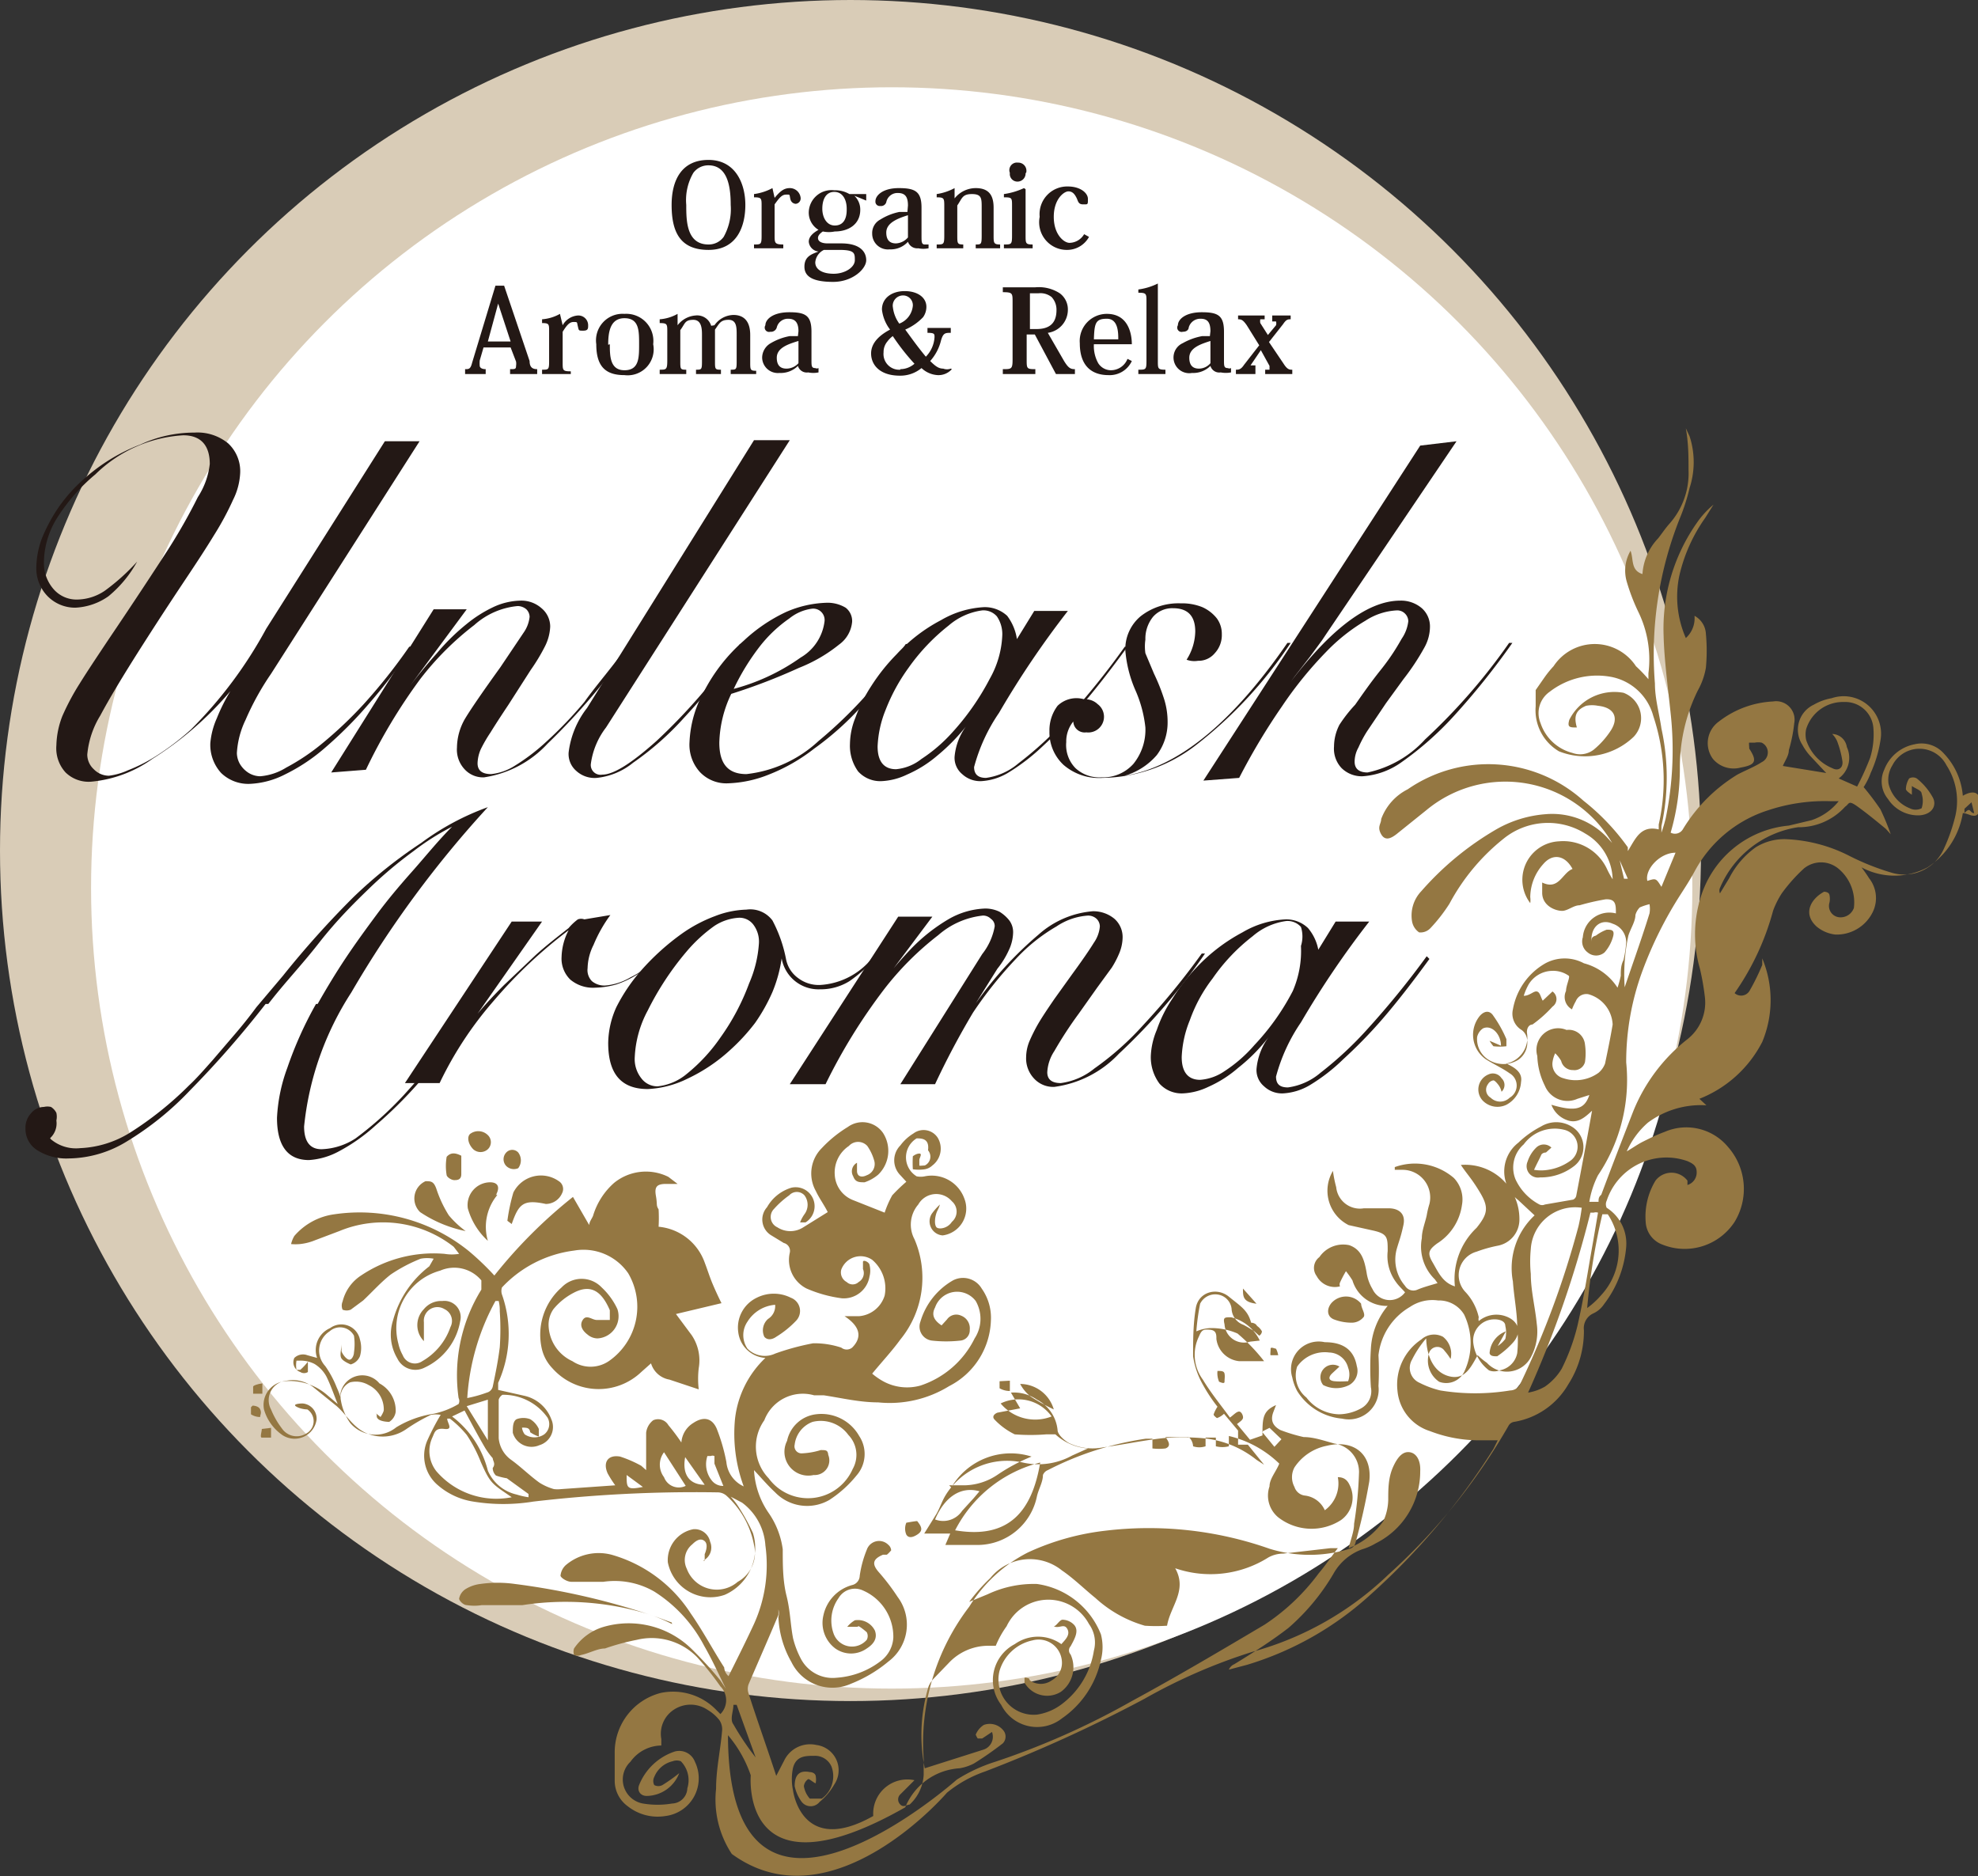 <svg xmlns="http://www.w3.org/2000/svg" viewBox="0 0 36.49 34.61"><rect x="0" y="0" width="36.49" height="34.61" fill="#333333" stroke="none"/><defs><style>.cls-1{fill:#d9ccb7;}.cls-2{fill:#fff;}.cls-3{fill:#947742;}.cls-4{fill:#231815;}</style></defs><g id="レイヤー_2" data-name="レイヤー 2"><g id="mobile-hum"><circle class="cls-1" cx="15.69" cy="15.69" r="15.69"/><circle class="cls-2" cx="16.45" cy="16.38" r="14.77"/><path class="cls-3" d="M13.5,34.2A1.82,1.82,0,0,1,13.21,33c0-.36.08-.71.11-1.06a.3.3,0,0,0-.05-.21.79.79,0,0,0-.22-.19.56.56,0,0,0-.62,0,.53.53,0,0,0-.23.54v.12a.71.71,0,0,0-.57.3.45.45,0,0,0,.23.77,1.62,1.62,0,0,0,.54,0,.29.29,0,0,0,.28-.28.5.5,0,0,0-.12-.5.21.21,0,0,0-.15,0,.48.48,0,0,0-.34.29.16.16,0,0,0,0,.15.16.16,0,0,0,.15,0,3,3,0,0,0,.31-.22.65.65,0,0,1-.6.42c-.12,0-.18-.1-.14-.2a1.07,1.07,0,0,1,.66-.62.31.31,0,0,1,.37.19.7.7,0,0,1-.54,1,.89.89,0,0,1-.7-.18.58.58,0,0,1-.24-.47c0-.17,0-.34,0-.51a1.13,1.13,0,0,1,.85-1.11,1.11,1.11,0,0,1,1,.29l.1.1a.36.36,0,0,0,0-.51,5.35,5.35,0,0,0-.43-.54,1.17,1.17,0,0,0-1.11-.32,4.31,4.31,0,0,0-.59.16c-.14,0-.29.09-.44.12a.16.16,0,0,1-.13,0,.19.19,0,0,1,0-.12,1,1,0,0,1,.55-.4,1.66,1.66,0,0,1,1.62.41,7.29,7.29,0,0,1,.53.58l.1.15,0,0c-.13-.26-.25-.53-.4-.79a2.62,2.62,0,0,0-.92-1,1.46,1.46,0,0,0-.94-.18l-.59,0c-.07,0-.18-.06-.2-.11a.3.3,0,0,1,.1-.2.94.94,0,0,1,.84-.19,2.57,2.57,0,0,1,1.46,1.08c.23.33.42.69.62,1,0,0,0,.09.08.16.16-.32.31-.62.45-.92a2.63,2.63,0,0,0,.23-1.49,1.07,1.07,0,0,0-.43-.79l-.21-.11,0,0a1.58,1.58,0,0,1,.12.15,3.81,3.81,0,0,1,.29.52.94.94,0,0,1-.52,1.14.8.8,0,0,1-1.05-.6.58.58,0,0,1,.47-.61.29.29,0,0,1,.31.23.27.27,0,0,1-.13.35H13s0-.08,0-.12,0,0,0,0,.08-.17,0-.24-.17,0-.23.06a.37.37,0,0,0-.1.45.59.59,0,0,0,.94.24.61.61,0,0,0,.3-.68,1.63,1.63,0,0,0-.51-.91.25.25,0,0,0-.17-.06,25.66,25.66,0,0,0-3.39.17,3.45,3.45,0,0,1-1.11,0,1.3,1.3,0,0,1-.65-.3.71.71,0,0,1-.2-.82,4.44,4.44,0,0,1,.25-.48.52.52,0,0,0-.18,0,3.3,3.3,0,0,0-.45.26.76.76,0,0,1-.78.06c-.23-.12-.34-.34-.52-.49l-.42-.34a.61.61,0,0,0-.49-.12A.36.36,0,0,0,5,26a1.51,1.51,0,0,0,.2.35.33.33,0,0,0,.44.1A.26.26,0,0,0,5.67,26s-.11,0-.2-.05.07-.06.11-.06a.28.28,0,0,1,.26.3.41.41,0,0,1-.62.29A.86.86,0,0,1,4.87,26a.44.44,0,0,1,.38-.52,1.05,1.05,0,0,1,.78.25l.2.17,0,0c-.07-.17-.13-.35-.21-.51a.61.61,0,0,0-.22-.23.57.57,0,0,0-.27-.06s-.06,0-.06,0a.47.47,0,0,0,0,.17s.06,0,.07,0a1.1,1.1,0,0,0,.14-.15c0,.09,0,.15,0,.19a.13.13,0,0,1-.14,0,.19.19,0,0,1-.11-.26A.23.23,0,0,1,5.67,25l.18.05a.44.44,0,0,1,.24-.55.35.35,0,0,1,.55.21.55.55,0,0,1,0,.31.26.26,0,0,1-.17.15s-.13-.05-.17-.11,0-.17,0-.27c0,.06,0,.1,0,.13s.07.14.13.16.1-.08.1-.13a1.05,1.05,0,0,0,0-.31.29.29,0,0,0-.45-.08A.42.42,0,0,0,6,25.2a1.83,1.83,0,0,1,.21.39,1.71,1.71,0,0,1,.07.18l0-.06A.41.41,0,0,1,7,25.52a.57.57,0,0,1,.3.52.26.26,0,0,1-.12.19s-.14,0-.2-.05,0-.08-.06-.12l0,0,0,0,.1.08s.06-.09.06-.13a.5.5,0,0,0-.28-.46.46.46,0,0,0-.34-.05.3.3,0,0,0-.17.34,1,1,0,0,0,.17.41.61.61,0,0,0,.85.08A1.86,1.86,0,0,1,8,26.08a1.52,1.52,0,0,0,.46-.18.12.12,0,0,0,0-.11,3,3,0,0,1,.42-2c0-.07,0-.12,0-.17a.65.65,0,0,0-.76-.18,1.1,1.1,0,0,0-.77,1.35.76.76,0,0,0,.08.21.24.24,0,0,0,.36.11,1.16,1.16,0,0,0,.52-.63.24.24,0,0,0-.11-.33.25.25,0,0,0-.38.24c0,.11,0,.22,0,.35a.42.42,0,0,1,0-.59A.41.41,0,0,1,8.16,24a.3.3,0,0,1,.33.37,1.16,1.16,0,0,1-.66.86.37.37,0,0,1-.5-.17.86.86,0,0,1-.08-.7,1.87,1.87,0,0,1,.67-1L8,23.22v0a.64.64,0,0,0-.24,0,2.89,2.89,0,0,0-.55.29c-.18.14-.34.32-.51.48l-.23.17a.2.2,0,0,1-.15,0,.19.19,0,0,1,0-.15.8.8,0,0,1,.34-.48,2.4,2.4,0,0,1,1.54-.4.81.81,0,0,0,.27,0L8.37,23a2.11,2.11,0,0,0-2.11-.29l-.45.17a1,1,0,0,1-.28.07.94.94,0,0,1-.16,0,.52.52,0,0,1,.06-.15,1.18,1.18,0,0,1,.74-.4,3.2,3.2,0,0,1,2.48.68,4.94,4.94,0,0,1,.47.45,9,9,0,0,1,1.45-1.45l.3.52h0c0-.06.05-.12.07-.17a1.31,1.31,0,0,1,.39-.61.93.93,0,0,1,1-.11l.17.13,0,0-.21,0c-.17,0-.22.05-.19.22s0,.17.05.25a2.91,2.91,0,0,1,0,.32h0a1,1,0,0,1,.85.66c.05.13.09.26.14.38s.11.25.17.37l-.84.2.29.39a.83.83,0,0,1,.13.61,1.7,1.7,0,0,0,0,.39l-.54-.18a.43.43,0,0,1-.34-.3l-.18.16a1.14,1.14,0,0,1-1.64-.07.77.77,0,0,1-.19-.34,1.16,1.16,0,0,1,.36-1.15.51.51,0,0,1,.74,0,1.28,1.28,0,0,1,.29.4.41.41,0,0,1-.37.54.29.29,0,0,1-.18-.07c-.08-.06-.16-.16-.09-.27s.17,0,.26,0l.09,0,.15,0c0-.06,0-.13,0-.18-.15-.35-.35-.49-.67-.32a1.19,1.19,0,0,0-.37.3.5.5,0,0,0-.09.29.75.75,0,0,0,.44.67.6.6,0,0,0,.67,0,1.22,1.22,0,0,0,.36-1.62,1,1,0,0,0-1-.42,2.2,2.2,0,0,0-1.33.68.21.21,0,0,0,0,.13,2.19,2.19,0,0,1-.07,1.63s0,.08,0,.13l.49.11a.69.69,0,0,1,.49.43.35.35,0,0,1-.22.48.36.36,0,0,1-.49-.23c0-.1,0-.21.07-.25a.36.36,0,0,1,.25,0,.4.4,0,0,1,.16.18s0,.1,0,.14a.6.6,0,0,1-.16-.08s0-.07-.07-.08-.09,0-.08,0a.26.26,0,0,0,.05.12.32.32,0,0,0,.36,0,.24.24,0,0,0,.06-.31,1,1,0,0,0-.83-.42.16.16,0,0,0-.07.09c0,.23,0,.47,0,.71a.55.55,0,0,0,.23.4c.18.13.34.29.52.42a1,1,0,0,0,.27.12.57.57,0,0,0,.13,0l1-.07a2,2,0,0,1-.14-.22c-.09-.2,0-.35.23-.31a2.2,2.2,0,0,1,.39.17l.09.08c0-.23,0-.46,0-.69a.34.34,0,0,1,.13-.23.22.22,0,0,1,.28.09,3.81,3.81,0,0,1,.24.32.46.46,0,0,1,.22-.36c.18-.12.34-.1.43.1a3.38,3.38,0,0,1,.18.62.55.55,0,0,0,.32.45,2.81,2.81,0,0,1-.16-1.25,1.83,1.83,0,0,1,.56-1.12l0,0a.54.54,0,0,1-.5-.47.61.61,0,0,1,.34-.64.7.7,0,0,1,.63,0,.26.26,0,0,1,.1.42,1.8,1.8,0,0,1-.37.3c-.07.05-.16.07-.22,0a.28.28,0,0,1,.07-.33.28.28,0,0,0,.13-.26.66.66,0,0,0-.51.31.44.44,0,0,0,0,.5.45.45,0,0,0,.51.09,4.55,4.55,0,0,1,.7-.19,1.57,1.57,0,0,1,.52.08.16.16,0,0,0,.2,0c.19-.19.15-.39-.14-.58l.27,0a.54.54,0,0,0,.47-.38.69.69,0,0,0-.23-.66.38.38,0,0,0-.57.18.2.2,0,0,0,.1.23.16.16,0,0,0,.22,0,.19.19,0,0,0,.08-.24s0-.08,0-.13.11,0,.12.05a.43.43,0,0,1,0,.22.48.48,0,0,1-.51.4,2.41,2.41,0,0,1-.65-.18.59.59,0,0,1-.31-.66.15.15,0,0,0-.11-.18l-.23-.14a.34.34,0,0,1-.08-.52.77.77,0,0,1,.45-.36.35.35,0,0,1,.26.64l-.1,0a.68.68,0,0,1,.08-.15.29.29,0,0,0,0-.35.19.19,0,0,0-.28,0,1.67,1.67,0,0,0-.28.25.21.21,0,0,0,.06.34.44.44,0,0,0,.48,0l.45-.28c-.07-.14-.16-.26-.22-.39a.66.66,0,0,1,.11-.79,2.28,2.28,0,0,1,.48-.39.46.46,0,0,1,.65.11.61.61,0,0,1-.09.77.77.77,0,0,1-.25.14c-.1,0-.17,0-.21-.11a.18.18,0,0,1,.07-.25l0,.15c0,.1.08.13.18.08a.22.22,0,0,0,.14-.26.9.9,0,0,0-.13-.28.23.23,0,0,0-.34,0,.59.59,0,0,0-.26.54.53.53,0,0,0,.34.46l.58.23a1.83,1.83,0,0,1,.14-.32,3.18,3.18,0,0,1,.26-.25l-.11-.12a.39.39,0,0,1,0-.55.84.84,0,0,1,.24-.22.31.31,0,0,1,.45.08.39.39,0,0,1-.1.51.27.27,0,0,1-.14.07.78.78,0,0,1-.22,0,2,2,0,0,1,0-.24s.06-.05.12-.05,0,.08,0,.12,0,.09,0,.1.07,0,.1,0a.18.18,0,0,0,.06-.28C17.15,21,17,21,16.91,21a.41.41,0,0,0,0,.7.37.37,0,0,0,.15,0,.64.64,0,0,1,.73.41.5.5,0,0,1-.4.68.26.26,0,0,1-.2-.4,1.14,1.14,0,0,1,.15-.17l0,0a.61.61,0,0,1-.05.12c-.05.11-.06.28,0,.31s.2,0,.27-.11a.25.25,0,0,0,0-.38.38.38,0,0,0-.62.06.57.57,0,0,0-.07.64,1.8,1.8,0,0,1-.26,1.85c-.16.22-.34.41-.52.63a1.21,1.21,0,0,0,.22.15.92.92,0,0,0,.67.07,1.71,1.71,0,0,0,1-.87A.66.66,0,0,0,18,24a.43.43,0,0,0-.75.12c-.08.15,0,.25.12.33l.1-.11a.21.21,0,0,1,.26-.07.25.25,0,0,1,.16.26.19.19,0,0,1-.17.2,2.36,2.36,0,0,1-.53,0,.26.26,0,0,1-.21-.35,1.3,1.3,0,0,1,.6-.76.4.4,0,0,1,.53.15.93.93,0,0,1,.17.59,1.41,1.41,0,0,1-.77,1.21,2.09,2.09,0,0,1-1.31.3c-.34,0-.67-.08-1-.13l-.18,0a.76.76,0,0,0-.92.46.84.84,0,0,0,.08,1.07.9.9,0,0,0,1.55-.17.53.53,0,0,0-.08-.63.63.63,0,0,0-.66-.24.51.51,0,0,0-.33.42.13.13,0,0,0,.14.16,1.35,1.35,0,0,0,.34-.06c.1,0,.13,0,.14.09a.27.27,0,0,1-.27.37.44.44,0,0,1-.49-.63.62.62,0,0,1,.53-.49.8.8,0,0,1,.8.4.6.6,0,0,1-.05.73,2.15,2.15,0,0,1-.5.45.82.82,0,0,1-1-.14c-.13-.12-.25-.26-.39-.41a1.53,1.53,0,0,0,.27.79,1.54,1.54,0,0,1,.26.67c0,.29,0,.58.07.86s.07.52.12.78a1.66,1.66,0,0,0,.15.39.66.66,0,0,0,.65.34,1.5,1.5,0,0,0,.82-.31.58.58,0,0,0,.23-.43.93.93,0,0,0-.56-.87.35.35,0,0,0-.45.14.71.71,0,0,0-.09.66.36.36,0,0,0,.61.11.15.15,0,0,0,0-.14s-.08-.07-.13-.1,0,0-.06,0l-.17,0a.53.53,0,0,1,.14-.12.35.35,0,0,1,.37.19q.07.19-.15.33a.5.5,0,0,1-.58,0,.59.59,0,0,1-.22-.61.74.74,0,0,1,.53-.56.18.18,0,0,0,.14-.17,2,2,0,0,1,.13-.48.24.24,0,0,1,.4-.09.14.14,0,0,1,.05.1s-.05.06-.08.08l-.07,0c-.19.08-.21.17-.08.32a4,4,0,0,1,.35.46.85.85,0,0,1-.17,1.19,2.52,2.52,0,0,1-.69.41.84.84,0,0,1-1.1-.4,1.82,1.82,0,0,1-.24-.83.27.27,0,0,0,0-.14.93.93,0,0,1,0,.1c-.18.43-.37.86-.55,1.28a.25.25,0,0,0,0,.17c.16.5.34,1,.51,1.52l.15-.29a.53.53,0,0,1,.59-.28.47.47,0,0,1,.33.73,1.15,1.15,0,0,1-.27.32.21.21,0,0,1-.33,0,.76.76,0,0,1-.13-.29c0-.2.08-.3.28-.26,0,0,.1,0,.11.08s0,.09,0,.12-.12-.08-.14-.07a.18.18,0,0,0-.08.13.45.45,0,0,0,.11.23s.15,0,.22,0a.51.51,0,0,0,.18-.59.33.33,0,0,0-.31-.2c-.17,0-.34,0-.4.22a1,1,0,0,0,0,.42s.15,1.22,1.48.47a.63.63,0,0,1,.76-.66l-.07.07-.19.19a.13.13,0,0,0,0,.19c.06.06.12,0,.17,0a.8.8,0,0,0,.26-.55c0-.1,0-.19,0-.29a4.13,4.13,0,0,1,.84-2.81,2.71,2.71,0,0,1,1.08-1,4.64,4.64,0,0,1,1.41-.4,6.71,6.71,0,0,1,3.05.33,2.49,2.49,0,0,0,1.48,0,.15.15,0,0,0,.1-.09,11.25,11.25,0,0,0,.26-1.15c.06-.5-.28-.78-.78-.66a.93.93,0,0,0-.6.4.38.38,0,0,0,0,.36.23.23,0,0,0,.2.16.46.46,0,0,1,.36.27.61.61,0,0,0,.24-.61c.12,0,.18.06.22.15a.51.51,0,0,1-.16.64,1,1,0,0,1-1.16-.05.52.52,0,0,1-.16-.57c0-.14.12-.27.18-.42a2,2,0,0,0-.93-.51c0,.07,0,.19,0,.19a.49.49,0,0,1-.24,0s0-.11,0-.16l0,0-.19,0c0,.05,0,.15,0,.16a.36.36,0,0,1-.23,0s0-.1-.08-.17H21.5c.06.08.11.17,0,.21a1,1,0,0,1-.24,0l0-.18-.12,0a5.72,5.72,0,0,0-1.81.58.16.16,0,0,0-.09.09c0,.13-.08.26-.11.39a1.12,1.12,0,0,1-1.07.9h-.62l.09-.21-.48,0,.23-.37c.06-.11.1-.23.16-.33a1.33,1.33,0,0,1,1.43-.61,1.29,1.29,0,0,0,.91-.13l.29-.13a1,1,0,0,1-.6-.26s-.11,0-.17,0a3.68,3.68,0,0,1-.58,0,1.29,1.29,0,0,1-.37-.27c-.06-.06,0-.11.05-.13l.42-.08-.17-.29a.75.75,0,0,1,.48.13.71.71,0,0,1,.38.56c0,.08.12.19.21.24a1,1,0,0,0,.63.08c.37-.05.74-.13,1.11-.17a4.34,4.34,0,0,1,.72,0,1.85,1.85,0,0,1,1,.4l.14.09,0,0-.3-.37-.18,0c0-.06,0-.11,0-.17s0-.07,0-.09l-.26-.31a.35.35,0,0,1-.13.08s-.07-.05-.06-.07a.61.61,0,0,1,.07-.14,2.94,2.94,0,0,1-.26-.39,1.52,1.52,0,0,1-.19-.54c0-.29,0-.59.05-.89s.39-.39.61-.21.35.25.41.48c0,0,.08,0,.11.06a.28.28,0,0,1,.09.1s0,.05-.05.08l-.09-.08a2.12,2.12,0,0,0-.2-.12.33.33,0,0,1-.22-.3.3.3,0,0,0-.26-.26.31.31,0,0,0-.32.17,4.18,4.18,0,0,0-.07.51.74.74,0,0,1,.25-.06,1.19,1.19,0,0,1,.51.1,3.39,3.39,0,0,1,.49.51l-.46,0a.47.47,0,0,1-.42-.41c0-.08,0-.16-.12-.17s-.15,0-.2.12a.77.77,0,0,0,.07.8c.15.25.34.48.5.7.07-.05.11-.1.16-.11s.09.08.08.12-.06.07-.11.11l.24.29.23-.08c0-.31,0-.45.25-.56l-.05.13c-.06.16,0,.26.13.33a3.06,3.06,0,0,0,.43.13c.19,0,.38.07.57.12a.53.53,0,0,1,.45.56,7.16,7.16,0,0,1-.09.92c0,.14-.06.28-.1.45a1.41,1.41,0,0,0,.64-.5,1,1,0,0,0,.09-.39c0-.2,0-.41.09-.61s.19-.29.31-.27.2.15.19.35a1.48,1.48,0,0,1-.82,1.33,1.12,1.12,0,0,1-.25.11,1,1,0,0,0-.53.45,4,4,0,0,1-.83,1c-.31.24-.64.45-1,.67a.19.19,0,0,0-.1.1l.34-.09a5.9,5.9,0,0,0,2.28-1.3,12.61,12.61,0,0,0,2.26-2.68l.08-.16h-.35a2.52,2.52,0,0,1-.9-.17.86.86,0,0,1-.6-.75,1,1,0,0,1,.44-.94.35.35,0,0,1,.4-.05.4.4,0,0,1,.14.41,1,1,0,0,0-.11-.15.16.16,0,0,0-.29.05.47.47,0,0,0,.19.52.37.37,0,0,0,.46-.18,1.23,1.23,0,0,0,0-1.06.54.54,0,0,0-.48-.26.74.74,0,0,0-.52.12A1.18,1.18,0,0,0,25.43,25a5.43,5.43,0,0,1,0,.57.55.55,0,0,1-.67.6,1.09,1.09,0,0,1-.83-.51.92.92,0,0,1-.09-.25.51.51,0,0,1,.6-.65c.36,0,.54.16.59.44a.3.3,0,0,1-.14.35.53.53,0,0,1-.48,0,.23.23,0,0,1,.3-.34l-.14.13c-.07.07-.06.13.05.14s.2,0,.25,0a.35.35,0,0,0,0-.25.37.37,0,0,0-.35-.28.62.62,0,0,0-.59.26.52.52,0,0,0,.17.57.78.78,0,0,0,.6.31.87.87,0,0,0,.41-.11.36.36,0,0,0,.18-.39,5.54,5.54,0,0,1,0-.71,1.34,1.34,0,0,1,.31-.79l-.05,0a.66.66,0,0,1-.6-.47,1.77,1.77,0,0,0-.12-.17,2.12,2.12,0,0,0-.11.21.09.09,0,0,0,0,.07.38.38,0,0,1-.43-.19.25.25,0,0,1,.05-.35.53.53,0,0,1,.55-.22c.23.08.28.28.32.5a.82.82,0,0,0,.11.31.35.35,0,0,0,.6.06c-.05-.06-.11-.11-.16-.18a.81.81,0,0,1-.16-.58c0-.25,0-.32-.27-.38l-.45-.1a.71.71,0,0,1-.29-1,2.27,2.27,0,0,0,.06.3.44.44,0,0,0,.51.39c.15,0,.3,0,.46,0s.32.08.27.31-.08.29-.12.43a.74.74,0,0,0,.15.69.18.18,0,0,0,.23.07c.12-.05.24-.08.37-.12l-.05-.07a.84.84,0,0,1-.24-.76c0-.14.06-.28.09-.42a1.6,1.6,0,0,1,.05-.21.51.51,0,0,0-.5-.63l-.14,0a.28.28,0,0,0,0-.05,1.1,1.1,0,0,1,1.09.2.57.57,0,0,1,.15.5,1,1,0,0,1-.46.71c-.16.12-.18.18-.08.35s.18.37.41.44a1.3,1.3,0,0,1,.4-1.08c.2-.25.23-.37.07-.64s-.24-.34-.36-.52l0,0a1,1,0,0,1,1.08,1,.49.49,0,0,1-.4.49,2.5,2.5,0,0,0-.39.11.45.45,0,0,0-.2.75,1,1,0,0,1,.24.46.13.13,0,0,0,0,.07.51.51,0,0,1,.46-.1c.28.08.35.31.16.51a1.61,1.61,0,0,1-.28.24c-.06,0-.13,0-.14-.06a.46.46,0,0,1,.3-.4l-.15.27,0,0a.58.58,0,0,0,.14-.13.51.51,0,0,0,0-.24c0-.1-.13-.13-.24-.12a.39.39,0,0,0-.35.44.74.74,0,0,0,.29.5.26.26,0,0,0,.19,0,.4.4,0,0,0,.33-.32,2.36,2.36,0,0,0,0-.46c0-.29-.06-.57-.08-.86a1.33,1.33,0,0,1,.4-1.22l-.3-.28a.67.67,0,0,1,0-1.06,1.79,1.79,0,0,1,.42-.3.54.54,0,0,1,.56,0,.44.44,0,0,1,.05.73,1,1,0,0,1-.63.21.21.21,0,0,1-.23-.29.63.63,0,0,1,.16-.26.2.2,0,0,1,.28,0l-.1.09s-.07,0-.09.05-.09.18-.13.27a.8.8,0,0,0,.26,0,.94.94,0,0,0,.4-.16.32.32,0,0,0-.11-.58.71.71,0,0,0-.74.27.57.57,0,0,0-.15.65,1,1,0,0,0,.44.46.12.12,0,0,0,.1,0l.52-.09a.1.1,0,0,0,.06-.08c.1-.52.19-1,.29-1.56l0,0c-.13.12-.27.25-.47.17a.48.48,0,0,1-.28-.28c.44.13.61.09.7-.18l-.22.07a.45.45,0,0,1-.6-.24,1.32,1.32,0,0,1-.14-.55A.4.4,0,0,1,28.9,19a.3.3,0,0,1,.34.27,1.12,1.12,0,0,1,0,.32.2.2,0,0,1-.22.15.22.22,0,0,1-.22-.17.67.67,0,0,0-.11-.14.55.55,0,0,0-.05.17.27.27,0,0,0,.2.29.72.72,0,0,0,.65-.1.41.41,0,0,0,.12-.17c.05-.24.1-.48.14-.72a.61.61,0,0,0-.45-.56.21.21,0,0,0-.23.13,1,1,0,0,0-.07.15.26.26,0,0,1-.11-.34c0-.1.08-.26.05-.28a.5.5,0,0,0-.32-.09.52.52,0,0,0-.42.25,1.09,1.09,0,0,0-.09.21c.11,0,.18-.09.24-.08s.07.1.11.17l.18-.17a.17.17,0,0,1,0,.28,2.3,2.3,0,0,1-.37.33c-.07,0-.11.08-.1.16a.49.49,0,0,1-.38.56c.17.08.3.17.27.34a.51.51,0,0,1-.27.42.38.38,0,0,1-.43-.07.3.3,0,0,1,.1-.49.19.19,0,0,1,.24.07.17.17,0,0,1,0,.25.32.32,0,0,0-.06-.13s-.06-.08-.09-.08a.14.14,0,0,0-.1.07.17.17,0,0,0,.05.25.25.25,0,0,0,.35,0,.26.26,0,0,0,0-.45c-.14-.1-.3-.17-.44-.26a.55.55,0,0,1-.11-.8c.08-.09.18-.11.25,0a2.26,2.26,0,0,1,.24.43s0,.13,0,.13a1,1,0,0,1-.24,0s-.05-.06-.07-.1l0,0,.21.09c0-.21-.17-.39-.33-.32a.26.26,0,0,0-.11.16.45.45,0,0,0,.21.42.52.52,0,0,0,.55,0,.39.39,0,0,0,.16-.39.25.25,0,0,0-.1-.16.35.35,0,0,1-.16-.38,1.22,1.22,0,0,1,.6-.85.75.75,0,0,1,.71,0,1.06,1.06,0,0,1,.62.45,1.8,1.8,0,0,0,.06-.22c0-.1,0-.19.05-.29a1.88,1.88,0,0,0,.05-.33.36.36,0,0,0-.25-.34c-.22-.1-.41.06-.39.33,0-.05,0-.09.08-.11a.78.78,0,0,1,.2-.11c.08,0,.15,0,.12.12a.73.73,0,0,1-.16.3.24.24,0,0,1-.31,0,.25.25,0,0,1-.09-.28.49.49,0,0,1,.61-.44c0-.16,0-.27-.19-.26a4.15,4.15,0,0,0-.48.11c-.1,0-.19.08-.29.1s-.39-.06-.4-.32c0-.06,0-.12,0-.2.31.15.37-.18.56-.25-.14-.26-.37-.29-.54-.09a.92.92,0,0,0-.24.61.4.4,0,0,1,0,.11.71.71,0,0,1,.53-1.14.89.89,0,0,1,.89.52,1.62,1.62,0,0,0,.1.18,1,1,0,0,0-.5-.84,1.3,1.3,0,0,0-1.51.09,3.86,3.86,0,0,0-1,1.2,3,3,0,0,1-.35.45.25.25,0,0,1-.21.08.31.31,0,0,1-.13-.2.65.65,0,0,1,.17-.56,5.51,5.51,0,0,1,1.4-1.15,2.15,2.15,0,0,1,.89-.27,1.4,1.4,0,0,1,1.13.42l.1.11a2.28,2.28,0,0,0-3.42-.61l-.56.45c-.08.06-.2.14-.28,0s0-.19,0-.28a1,1,0,0,1,.49-.55,2.62,2.62,0,0,1,3.24.21,4.18,4.18,0,0,1,.82.86l0,.07c.14-.22.23-.48.57-.4l0-.09a3.73,3.73,0,0,0-.1-2,1,1,0,0,0-.76-.72,1.43,1.43,0,0,0-1.15.27.48.48,0,0,0-.17.58.84.84,0,0,0,.59.55.41.41,0,0,0,.39-.06,1.56,1.56,0,0,0,.32-.36c.15-.24.05-.42-.24-.45a.56.56,0,0,0-.22,0c-.19.08-.23.19-.17.4-.13,0-.18,0-.14-.14a.93.93,0,0,1,1-.5.5.5,0,0,1,.19.81,1.3,1.3,0,0,1-1.38.27.88.88,0,0,1-.43-.83l0-.3.16-.23a1.93,1.93,0,0,1,.17-.21.91.91,0,0,1,1.52,0,2.66,2.66,0,0,1,.23.24l0-.11a2,2,0,0,0-.19-1.14,3.66,3.66,0,0,1-.21-.55.73.73,0,0,1,.07-.57c.06.16,0,.36.22.43a1.05,1.05,0,0,1,.29-.66c.07-.09.13-.18.2-.26a1.4,1.4,0,0,0,.36-1c0-.24,0-.49-.05-.77l.07.15a1.54,1.54,0,0,1,0,.95,3.65,3.65,0,0,1-.18.56,6.76,6.76,0,0,0-.46,3.05c0,.28.08.55.12.83a4.2,4.2,0,0,1,0,1.8s0,.08,0,.12h0a2.76,2.76,0,0,0,.08-.27,6.25,6.25,0,0,0,.09-1.93c-.05-.48-.12-1-.13-1.44a3.4,3.4,0,0,1,.61-2.07,1.65,1.65,0,0,1,.31-.34l-.15.24a3,3,0,0,0-.48,1.07,1.9,1.9,0,0,0,.12,1.15.49.49,0,0,0,.16-.41.4.4,0,0,1,.21.33,3.33,3.33,0,0,1,0,.63,1.32,1.32,0,0,1-.15.42,3.2,3.2,0,0,0-.33,1.4,4.23,4.23,0,0,1-.17,1.22.17.17,0,0,0,.23-.07,3,3,0,0,1,1-1c.15-.08.31-.14.45-.23a.2.2,0,0,0,0-.36.33.33,0,0,0-.13,0s-.09,0-.1,0,0,.07,0,.11c.15.23.12.3-.16.35A.5.5,0,0,1,31.6,14a.49.49,0,0,1,.11-.69,1.77,1.77,0,0,1,1-.37.34.34,0,0,1,.39.4,2.77,2.77,0,0,1-.1.5c0,.1-.07.19-.11.29l.8.13-.29-.31a1,1,0,0,1-.15-.21.51.51,0,0,1,.21-.74,1,1,0,0,1,.33-.12.69.69,0,0,1,.9.78,2.29,2.29,0,0,1-.18.6,1.26,1.26,0,0,1-.13.26,4.92,4.92,0,0,1,.31.41,4.47,4.47,0,0,1,.19.46l0,0-.09-.1c-.17-.14-.34-.28-.52-.41s-.15-.05-.23,0a1.15,1.15,0,0,1-.87.38,1.87,1.87,0,0,0-1.44,1.12.12.12,0,0,0,0,.1l.17-.28a1.59,1.59,0,0,1,.49-.57,1,1,0,0,1,.54-.15,2.82,2.82,0,0,1,1.17.3,4.61,4.61,0,0,0,.8.32.8.8,0,0,0,.95-.42,3.26,3.26,0,0,0,.22-.62,1.21,1.21,0,0,0-.16-.94.56.56,0,0,0-1,0,.5.5,0,0,0-.07.34.65.65,0,0,0,.39.45.24.24,0,0,0,.22,0,.43.43,0,0,0,0-.27c0-.06-.11-.09-.18-.14l0,0,0,.16,0,0s-.1-.06-.11-.1a.39.39,0,0,1,.06-.2.14.14,0,0,1,.14,0,1.17,1.17,0,0,1,.29.34c.09.15,0,.32-.23.34a.66.66,0,0,1-.59-.3.51.51,0,0,1-.07-.54.75.75,0,0,1,.56-.47.55.55,0,0,1,.54.17,1.28,1.28,0,0,1,.35.78c.12-.07.24-.09.29,0a.44.44,0,0,1,0,.32c-.07.11-.19,0-.29,0a1.48,1.48,0,0,1-.65,1,1.29,1.29,0,0,1-1.22,0,2.43,2.43,0,0,1,.14.2.59.59,0,0,1,.05.66.74.74,0,0,1-.67.38.65.65,0,0,1-.35-.15c-.26-.24-.1-.51.14-.64,0,0,.09,0,.1.06a.34.34,0,0,1,0,.14.21.21,0,0,0,.17.27.26.26,0,0,0,.28-.17.81.81,0,0,0-.29-.73.5.5,0,0,0-.63,0,3.05,3.05,0,0,0-.41.46,1.59,1.59,0,0,0-.16.32A4.84,4.84,0,0,1,32,18.32a.18.18,0,0,0,.28-.05,4.09,4.09,0,0,0,.23-.47s0-.08,0-.12a2,2,0,0,1,0,1.54,2.21,2.21,0,0,1-1.16,1.05l.13.12a1.64,1.64,0,0,0-1.08.32,1.52,1.52,0,0,0-.39.53c.12-.07.2-.13.3-.18s.26-.13.4-.18a1,1,0,0,1,1.17.28A1.17,1.17,0,0,1,32,22.54a1.1,1.1,0,0,1-1.33.42.47.47,0,0,1-.31-.41,1.28,1.28,0,0,1,.18-.77.37.37,0,0,1,.59,0l0,.08a.24.24,0,0,0,.17-.24c0-.12-.08-.16-.17-.2a1.16,1.16,0,0,0-1.49.73.15.15,0,0,0,0,.13A.78.78,0,0,1,30,23a2,2,0,0,1-.41,1.06.47.47,0,0,1-.2.17.3.3,0,0,0-.17.31,1.82,1.82,0,0,1-.29,1,1.42,1.42,0,0,1-1,.69.14.14,0,0,0-.1.07,11.13,11.13,0,0,1-2.22,2.75,5.84,5.84,0,0,1-2.5,1.42,10.26,10.26,0,0,0-2,.87,26,26,0,0,1-2.94,1.34,2.29,2.29,0,0,0-.7.39S15.35,35.55,13.5,34.2ZM33.92,14.78h-.14a3.32,3.32,0,0,0-1.17.17,2.34,2.34,0,0,0-1.34,1.11c-.08.15-.17.29-.26.43a7.25,7.25,0,0,0-.71,1.42A4.85,4.85,0,0,0,30,19.6a3.15,3.15,0,0,1-.52,2.08,1.66,1.66,0,0,0-.16.49l.17,0c0-.05,0-.09.05-.13.19-.51.38-1,.59-1.54a3.23,3.23,0,0,1,1-1.33.86.86,0,0,0,.32-.79,4.54,4.54,0,0,0-.09-.51,2.28,2.28,0,0,1,0-1.27A1.88,1.88,0,0,1,33,15.23l.42-.1A1.08,1.08,0,0,0,33.92,14.78ZM27.26,25c-.12.21-.23.46-.52.39s-.42-.37-.43-.7a1.89,1.89,0,0,0-.26.39.3.3,0,0,0,.14.43,1.74,1.74,0,0,0,.38.14,4,4,0,0,0,1.29,0,.21.21,0,0,0,.19-.13,16.53,16.53,0,0,0,1.07-2.9,3.43,3.43,0,0,0,.06-.34.82.82,0,0,0-.94.76,2.33,2.33,0,0,0,0,.46c0,.31.08.61.11.92a1,1,0,0,1-.1.6.5.5,0,0,1-.82.12A1.3,1.3,0,0,1,27.26,25Zm7-10.49a5.05,5.05,0,0,0,.24-.53,1.46,1.46,0,0,0,.06-.55.52.52,0,0,0-.54-.48.71.71,0,0,0-.7.5.46.46,0,0,0,0,.2.85.85,0,0,0,.48.52c.11.06.2,0,.19-.12a1.78,1.78,0,0,0-.1-.38.44.44,0,0,0-.09-.13.28.28,0,0,1,.27.24.47.47,0,0,1-.15.58ZM17.65,32.83a3,3,0,0,1,.71-.33,14.22,14.22,0,0,0,2.52-1.12c.83-.45,1.64-.93,2.45-1.41a3.94,3.94,0,0,0,1-.95c.12-.14.22-.29.35-.46l-.14,0-.87.1a.57.57,0,0,0-.27.07,2,2,0,0,1-1.72.2c.23.41-.09.7-.15,1.06a3,3,0,0,1-.41,0,2.28,2.28,0,0,1-.91-.51c-.21-.17-.4-.36-.62-.51a.94.94,0,0,0-1.32.14,3.31,3.31,0,0,0-.39.44l.34-.14a2,2,0,0,1,.91-.19,1.49,1.49,0,0,1,1.18.93.94.94,0,0,1,0,.47,1.75,1.75,0,0,1-.72,1.08.74.74,0,0,1-1.12-.25.75.75,0,0,1,.25-1.12.74.74,0,0,1,.86,0c.07-.08.17-.17.11-.28s-.15,0-.25-.05c.05,0,.11-.13.17-.12a.3.3,0,0,1,.21.1c.09.11,0,.26-.07.39a.11.11,0,0,0,0,.15.56.56,0,0,1-.18.69.48.48,0,0,1-.67-.17s0-.05,0-.08.06,0,.08,0A.71.71,0,0,1,19,31a.35.35,0,0,0,.4,0,.37.37,0,0,0,.19-.35.43.43,0,0,0-.54-.39.81.81,0,0,0-.61.56.65.65,0,0,0,.69.81,1,1,0,0,0,.44-.18,1.53,1.53,0,0,0,.61-1,.58.58,0,0,0-.09-.49A.85.85,0,0,0,18.57,30a1.71,1.71,0,0,0-.2.36h-.15a1,1,0,0,0-.72.32l-.27.28a.49.49,0,0,0-.1.15,3.09,3.09,0,0,0-.07,1.51l0,0,1.07-.34a.25.25,0,0,0,.17-.33l-.18.12s-.07,0-.08,0S18,32,18,32a.38.38,0,0,1,.15-.18.32.32,0,0,1,.35.09.18.18,0,0,1,0,.25,6.3,6.3,0,0,1-.53.37.86.86,0,0,1-.27.09,1.16,1.16,0,0,0-1,.72c-3.06,1.74-2.85-.59-2.85-.59a2.28,2.28,0,0,0-.42-.74s0,0,0,.05C13.47,36.55,17.65,32.83,17.65,32.83Zm10.54-7.14a.92.92,0,0,0,.31-.11,1.08,1.08,0,0,0,.31-.33,3.75,3.75,0,0,0,.29-.79c.12-.52.19-1,.29-1.56l.09-.53a.13.13,0,0,0-.08,0h-.06A19.63,19.63,0,0,1,28.19,25.69ZM8.3,26.17l-.05,0c0,.08.12.21-.05.19s-.18.06-.22.15a.6.6,0,0,0,.07.63,1.46,1.46,0,0,0,1.39.48c-.36-.25-.39-.24-.57-.65a2.65,2.65,0,0,0-.26-.5A1.93,1.93,0,0,0,8.3,26.17Zm9.32,2.06c1,.17,1.42-.36,1.57-1.25A2.43,2.43,0,0,0,17.62,28.23Zm-9-2.44a2.28,2.28,0,0,0,.36-.1.15.15,0,0,0,.11-.11c.05-.24.1-.48.13-.73a4.86,4.86,0,0,0,0-.66A.73.73,0,0,0,9.2,24H9.14A4.27,4.27,0,0,0,8.62,25.79Zm21-3.39-.06,0a12.24,12.24,0,0,0-.28,1.73,1.51,1.51,0,0,0,.26-.24,1.21,1.21,0,0,0,.25-1.23A1.17,1.17,0,0,0,29.66,22.4Zm-12.11,5,.24,0a1.12,1.12,0,0,0,.66-.2,3.38,3.38,0,0,1,.62-.33A1.27,1.27,0,0,0,17.55,27.44Zm12.4-9,0,0c.17-.52.35-1,.52-1.55a.5.5,0,0,0,0-.17,1,1,0,0,0-.18.06.32.32,0,0,0-.08.14c0,.12-.09.25-.13.38A3.41,3.41,0,0,0,30,18.47ZM18.46,25.89a.83.83,0,0,0,.94.24A.75.75,0,0,0,18.46,25.89Zm-.39,1.62c-.36-.1-.65.12-.82.52a.42.42,0,0,0,.5-.16l.21-.23ZM8.34,26.13a1.81,1.81,0,0,1,.66,1,.76.76,0,0,0,.53.44,1.42,1.42,0,0,0,.22.05v-.06l-.4-.29v0a1.17,1.17,0,0,1-.2-.05.19.19,0,0,1-.06-.14c.06-.08,0-.13,0-.18a1.33,1.33,0,0,1-.14-.19c-.13-.22-.25-.45-.38-.69Zm14.9-1.4a.79.79,0,0,0-.53-.43c-.12,0-.15,0-.12.13a.36.36,0,0,0,.47.32ZM9,26.57v-.75H9l-.39.12ZM30.65,16.36l.26-.63c-.29,0-.57.31-.52.52C30.55,16.2,30.55,16.2,30.65,16.36ZM12.25,26.79a.38.38,0,0,0,0,.46.29.29,0,0,0,.4.16Zm1.34,4.66h-.06c0,.12-.07.27,0,.36a5,5,0,0,0,.41.61h0Zm-.23-4L13.18,27c0-.05,0-.1,0-.14a.09.09,0,0,0-.07,0s-.05,0-.06,0a.48.48,0,0,0,.08.45A.26.26,0,0,0,13.36,27.41ZM19.44,26a.65.65,0,0,0-.62-.47.73.73,0,0,0,.19.23A3.62,3.62,0,0,0,19.44,26ZM13,27.39l-.36-.51C12.58,27.2,12.72,27.39,13,27.39Zm10.64-.84-.22-.21-.14.07.23.28Zm-.71-2.78,0,0c0,.15,0,.25.25.28ZM11.56,27.21c0,.24,0,.28.3.22Zm18.4-11,.07,0-.15-.34h0Zm6.28-1.29V15c.12-.13.09,0,.18,0l-.05-.2Z"/><path class="cls-3" d="M12.39,29.93c-.17-.06-.34-.13-.52-.18a5.24,5.24,0,0,0-2.23-.14c-.25,0-.5,0-.75,0a.87.87,0,0,1-.28,0c-.06,0-.14-.08-.14-.12a.27.27,0,0,1,.11-.17.67.67,0,0,1,.28-.1,2.3,2.3,0,0,1,.64,0,13.21,13.21,0,0,1,2.56.59,3.49,3.49,0,0,1,.34.15Z"/><path class="cls-3" d="M9.36,22.52A3.47,3.47,0,0,1,9.47,22a.57.57,0,0,1,.84-.21.17.17,0,0,1,.06.22.33.33,0,0,1-.3.2h0c-.42-.09-.5,0-.63.37Z"/><path class="cls-3" d="M8.59,22.71a2.34,2.34,0,0,1-.84-.35.35.35,0,0,1,.1-.57c.1,0,.15,0,.2.14a2.19,2.19,0,0,0,.23.49A1.76,1.76,0,0,0,8.59,22.71Z"/><path class="cls-3" d="M9,22.89a1.28,1.28,0,0,1-.37-.6.42.42,0,0,1,.41-.48c.13,0,.18.07.13.19s0,0,0,.05A.92.92,0,0,0,9,22.89Z"/><path class="cls-3" d="M25.11,24.05c0,.08.08.18.05.24a.28.28,0,0,1-.22.11.92.92,0,0,1-.33-.06c-.13-.05-.14-.19-.05-.3A.36.36,0,0,1,25.11,24.05Z"/><path class="cls-3" d="M8.51,21.32c0,.11,0,.23,0,.34s-.08.11-.13.11-.13-.05-.14-.09a1,1,0,0,1,0-.34C8.32,21.25,8.41,21.27,8.51,21.32Z"/><path class="cls-3" d="M9,20.94a.18.18,0,0,1,0,.26.2.2,0,0,1-.27,0c-.09-.09-.12-.22-.06-.28A.25.25,0,0,1,9,20.94Z"/><path class="cls-3" d="M9.34,21.51a.18.18,0,0,1,0-.25.15.15,0,0,1,.22,0,.24.24,0,0,1,0,.29A.2.2,0,0,1,9.34,21.51Z"/><path class="cls-3" d="M16.92,28.06c.09.11.11.18,0,.25s-.17.05-.2,0a.28.28,0,0,1,0-.22S16.88,28.06,16.92,28.06Z"/><path class="cls-3" d="M18.63,25.47v.19a.38.38,0,0,1-.19-.05s0-.12,0-.13Z"/><path class="cls-3" d="M5,26.34v.18c-.06,0-.13,0-.17,0s0-.11,0-.16Z"/><path class="cls-3" d="M4.84,25.52l0,.19-.17,0s0-.11,0-.13S4.75,25.53,4.84,25.52Z"/><path class="cls-3" d="M4.66,25.93s.11,0,.14.07,0,.09,0,.14a.31.31,0,0,1-.17-.05s0-.09,0-.13Z"/><path class="cls-3" d="M22.46,25.29c.07,0,.12,0,.13.05s0,.1,0,.15-.09,0-.1,0A.4.4,0,0,1,22.46,25.29Z"/><path class="cls-3" d="M23.58,25c-.07,0-.13,0-.14,0s0-.08,0-.12.08,0,.1,0A.42.42,0,0,1,23.58,25Z"/><path class="cls-4" d="M4.91,11.6,7.1,8.14l.64,0L5,12.43a5,5,0,0,0-.47.85,1.62,1.62,0,0,0-.16.61.42.42,0,0,0,.06.21.49.49,0,0,0,.16.16.42.42,0,0,0,.21.06,1.07,1.07,0,0,0,.48-.16,3.92,3.92,0,0,0,.67-.45A7.59,7.59,0,0,0,6.7,13a10.26,10.26,0,0,0,.85-1.07l.06,0A10.36,10.36,0,0,1,6.79,13a7.53,7.53,0,0,1-.8.8,3.38,3.38,0,0,1-.74.49,1.57,1.57,0,0,1-.64.17.72.72,0,0,1-.53-.2.77.77,0,0,1-.2-.55A1.41,1.41,0,0,1,4,13.25a3.32,3.32,0,0,1,.25-.5A6.24,6.24,0,0,1,2.81,14a2.3,2.3,0,0,1-1.13.42.61.61,0,0,1-.47-.17.66.66,0,0,1-.17-.5,1.58,1.58,0,0,1,.11-.54,4.44,4.44,0,0,1,.32-.6c.13-.21.31-.48.53-.81.48-.71.84-1.26,1.08-1.63a10.32,10.32,0,0,0,.57-1,1.41,1.41,0,0,0,.22-.61c0-.35-.17-.53-.49-.53a2.52,2.52,0,0,0-1.62.72,3.43,3.43,0,0,0-.71.81,1.58,1.58,0,0,0-.24.81.73.73,0,0,0,.18.5.56.56,0,0,0,.43.19.93.93,0,0,0,.51-.16,3.86,3.86,0,0,0,.6-.54l0,0A2.2,2.2,0,0,1,2,11a1.15,1.15,0,0,1-.61.21A.71.71,0,0,1,.88,11a.73.73,0,0,1-.21-.52,1.59,1.59,0,0,1,.1-.54,3,3,0,0,1,.31-.58,2.91,2.91,0,0,1,.51-.56,3.31,3.31,0,0,1,1-.6,2.37,2.37,0,0,1,1-.22.89.89,0,0,1,.62.2.7.7,0,0,1,.22.56,1.23,1.23,0,0,1-.13.48,5.35,5.35,0,0,1-.35.65c-.14.23-.31.49-.49.76s-.46.69-.83,1.27-.62,1-.78,1.3a1.66,1.66,0,0,0-.24.72.37.37,0,0,0,.12.27.39.39,0,0,0,.28.12,1.2,1.2,0,0,0,.35-.1,3,3,0,0,0,.53-.27,4.79,4.79,0,0,0,.63-.48A8,8,0,0,0,4.91,11.6Z"/><path class="cls-4" d="M11.6,11.88l.06,0a12.09,12.09,0,0,1-1.56,1.84,2,2,0,0,1-1.17.62.46.46,0,0,1-.36-.15.53.53,0,0,1-.14-.4,1.08,1.08,0,0,1,.16-.55c.11-.18.33-.5.64-.93l.43-.64a.62.62,0,0,0,.11-.29.2.2,0,0,0-.06-.14.25.25,0,0,0-.16-.06,1.39,1.39,0,0,0-.8.35,5.4,5.4,0,0,0-1,1,10.24,10.24,0,0,0-1,1.67l-.64.05L8,11.24l.61,0L7.47,12.78l0,0a9.34,9.34,0,0,1,.59-.73,3.91,3.91,0,0,1,.55-.54,2.38,2.38,0,0,1,.51-.32,1.24,1.24,0,0,1,.48-.11.56.56,0,0,1,.39.14.44.44,0,0,1,.16.34.89.89,0,0,1-.1.37,3.52,3.52,0,0,1-.26.43L9.38,13q-.22.33-.33.51a2.68,2.68,0,0,0-.18.31.69.69,0,0,0-.06.26c0,.13.08.2.25.2a1,1,0,0,0,.43-.15,3.7,3.7,0,0,0,.58-.44,7.41,7.41,0,0,0,.71-.74C11,12.64,11.31,12.29,11.6,11.88Z"/><path class="cls-4" d="M14.57,8.12l-3.39,5.3a1.41,1.41,0,0,0-.28.67.18.18,0,0,0,.21.2c.21,0,.54-.21,1-.62a10.76,10.76,0,0,0,1.54-1.79l.06,0a12,12,0,0,1-1.09,1.36,5.41,5.41,0,0,1-.94.83,1.27,1.27,0,0,1-.67.28.5.5,0,0,1-.38-.13.41.41,0,0,1-.14-.34,1.66,1.66,0,0,1,.34-.82l3.08-4.94Z"/><path class="cls-4" d="M13.49,12.8a2.19,2.19,0,0,0-.22.9c0,.39.16.58.5.58a2.33,2.33,0,0,0,1.33-.61,8.28,8.28,0,0,0,1.61-1.79l.06,0A8.55,8.55,0,0,1,15.92,13a5.48,5.48,0,0,1-.9.81,3.32,3.32,0,0,1-.84.48,2.2,2.2,0,0,1-.75.16.67.67,0,0,1-.52-.21.75.75,0,0,1-.19-.55,2.09,2.09,0,0,1,.27-.94,3.19,3.19,0,0,1,.73-.93,3,3,0,0,1,.78-.53,2,2,0,0,1,.73-.17.65.65,0,0,1,.37.09.31.31,0,0,1,.12.26.58.58,0,0,1-.24.42,2.83,2.83,0,0,1-.74.43A10.92,10.92,0,0,1,13.49,12.8Zm0-.08a3.83,3.83,0,0,0,1.28-.59.9.9,0,0,0,.44-.66.21.21,0,0,0-.24-.24.84.84,0,0,0-.41.18,2.49,2.49,0,0,0-.54.51A4.27,4.27,0,0,0,13.53,12.72Z"/><path class="cls-4" d="M18.76,11.79l.32-.52.62,0a16.88,16.88,0,0,0-1.27,1.88,3.25,3.25,0,0,0-.46,1c0,.14.08.2.22.2a1.16,1.16,0,0,0,.6-.27,6.59,6.59,0,0,0,.88-.81,14.21,14.21,0,0,0,1.08-1.34l.05,0c-.32.44-.61.81-.86,1.1a8.78,8.78,0,0,1-.72.75,3.76,3.76,0,0,1-.63.48,1.08,1.08,0,0,1-.49.15.49.49,0,0,1-.35-.13.39.39,0,0,1-.14-.32,1.11,1.11,0,0,1,.25-.61l0,0a3.59,3.59,0,0,1-.57.59,2.21,2.21,0,0,1-.56.35,1.2,1.2,0,0,1-.47.12.55.55,0,0,1-.43-.18.81.81,0,0,1-.15-.51,1.33,1.33,0,0,1,.1-.48,2.85,2.85,0,0,1,.29-.58,3.57,3.57,0,0,1,.47-.59,3,3,0,0,1,.82-.63,1.75,1.75,0,0,1,.8-.24.61.61,0,0,1,.42.16A.94.94,0,0,1,18.76,11.79Zm-.27-.07a.58.58,0,0,0-.1-.35.33.33,0,0,0-.27-.11,1.19,1.19,0,0,0-.62.28,3.72,3.72,0,0,0-.74.78,3.43,3.43,0,0,0-.42.77,2,2,0,0,0-.15.68c0,.28.12.42.34.42A.88.88,0,0,0,17,14a2.88,2.88,0,0,0,.56-.48,4.66,4.66,0,0,0,.7-1A1.77,1.77,0,0,0,18.49,11.72Z"/><path class="cls-4" d="M21.89,12.17a1,1,0,0,0,.16-.52c0-.29-.14-.43-.41-.43a.47.47,0,0,0-.37.16.64.64,0,0,0-.14.42.87.87,0,0,0,0,.25l.16.38a3.6,3.6,0,0,1,.19.48,1.4,1.4,0,0,1,.06.41,1,1,0,0,1-.2.61,1.24,1.24,0,0,1-.59.38v0c1-.16,2-1,3-2.45l.06,0a7.88,7.88,0,0,1-1.74,1.88,2.88,2.88,0,0,1-1.73.61,1,1,0,0,1-.72-.24.82.82,0,0,1-.26-.62.75.75,0,0,1,.15-.47A.5.5,0,0,1,20,12.9a.33.33,0,0,1,.25.09.29.29,0,0,1-.21.52.21.21,0,0,1-.24-.2.58.58,0,0,0-.13.38.61.61,0,0,0,.17.48.65.65,0,0,0,.48.17.75.75,0,0,0,.59-.25,1,1,0,0,0,.22-.67,2.3,2.3,0,0,0-.19-.7,2.3,2.3,0,0,1-.18-.72.79.79,0,0,1,.28-.63,1.13,1.13,0,0,1,.74-.24,1,1,0,0,1,.4.07.71.71,0,0,1,.27.21.48.48,0,0,1,.09.29.49.49,0,0,1-.13.35.39.39,0,0,1-.31.14A.41.41,0,0,1,21.89,12.17Z"/><path class="cls-4" d="M26.87,8.14l-2.4,3.55-.08.12-.22.3-.28.36-.23.31,0,0c.82-1.13,1.55-1.7,2.17-1.7a.59.59,0,0,1,.4.14.45.45,0,0,1,.15.34.8.8,0,0,1-.1.38,4.38,4.38,0,0,1-.39.59l-.32.44-.35.52a2.19,2.19,0,0,0-.16.3.54.54,0,0,0-.07.26c0,.13.08.2.24.2a2,2,0,0,0,1.06-.61,11,11,0,0,0,1.55-1.78l.06,0a13.43,13.43,0,0,1-1.09,1.36,5.87,5.87,0,0,1-.94.83,1.4,1.4,0,0,1-.73.27.53.53,0,0,1-.39-.15.52.52,0,0,1-.14-.4.88.88,0,0,1,.1-.4A2.63,2.63,0,0,1,25,13c.12-.17.27-.39.47-.64s.31-.44.39-.58a.71.71,0,0,0,.12-.32.2.2,0,0,0-.06-.14.2.2,0,0,0-.15-.06,1.16,1.16,0,0,0-.58.19,3.4,3.4,0,0,0-.73.58,7.16,7.16,0,0,0-.81,1,11.81,11.81,0,0,0-.79,1.32l-.66.05,4-6.18Z"/><path class="cls-4" d="M9,14.89l0,0a19.68,19.68,0,0,0-2.52,3.42,5.57,5.57,0,0,0-.87,2.47c0,.28.11.42.32.42A1.22,1.22,0,0,0,6.56,21a6.4,6.4,0,0,0,.89-.8,16.6,16.6,0,0,0,1.07-1.3l.05,0c-.3.42-.59.78-.86,1.09a8,8,0,0,1-.78.77,3.32,3.32,0,0,1-.68.48,1.34,1.34,0,0,1-.55.16c-.39,0-.59-.26-.59-.78a3.07,3.07,0,0,1,.19-.92,7,7,0,0,1,.53-1.18H4.9a18.27,18.27,0,0,1-1.4,1.6,5.58,5.58,0,0,1-1.15.93,2.09,2.09,0,0,1-1.08.32,1,1,0,0,1-.58-.15.46.46,0,0,1-.22-.4.39.39,0,0,1,.1-.28.31.31,0,0,1,.24-.12.28.28,0,0,1,.13,0,.27.27,0,0,1,.1.11.32.32,0,0,1,0,.14A.37.37,0,0,1,.92,21a.72.72,0,0,0,.56.18,1.89,1.89,0,0,0,.91-.28,6.29,6.29,0,0,0,1.1-.88c.13-.12.27-.28.43-.46l.42-.49c.12-.14.25-.3.39-.49L5.22,18a17.39,17.39,0,0,1,1.3-1.45,8.71,8.71,0,0,1,1.25-1A4.78,4.78,0,0,1,9,14.89Zm-.66.36a4.57,4.57,0,0,0-.71.45,7.73,7.73,0,0,0-.83.7c-.29.28-.6.59-.92,1s-.63.73-.93,1.12h.91c.17-.3.34-.58.52-.85s.37-.53.57-.8.41-.52.65-.79S8.08,15.51,8.34,15.25Z"/><path class="cls-4" d="M11.26,16.88a2.6,2.6,0,0,0-.31.55,1,1,0,0,0-.11.43.29.29,0,0,0,.08.24.36.36,0,0,0,.25.08,1.09,1.09,0,0,0,.46-.15,1.73,1.73,0,0,0,.52-.39l0,0a2.17,2.17,0,0,1-.37.32,1.73,1.73,0,0,1-.41.2,1.55,1.55,0,0,1-.39.06.65.65,0,0,1-.46-.15.54.54,0,0,1-.16-.42,1.12,1.12,0,0,1,.13-.49,8.67,8.67,0,0,0-1.38,1.3,6.69,6.69,0,0,0-1,1.52l-.64,0L9.44,17,10,17l-1.19,1.7,0,0c.15-.18.32-.36.49-.53l.58-.55c.21-.19.42-.35.61-.5a1,1,0,0,1,.17-.16.17.17,0,0,1,.12,0Z"/><path class="cls-4" d="M16.13,17.62l.06,0a2.5,2.5,0,0,1-.52.48,1,1,0,0,1-.54.15.69.69,0,0,1-.71-.57,2.58,2.58,0,0,1-.17.62,3.27,3.27,0,0,1-.32.57,3.64,3.64,0,0,1-.46.5,3.13,3.13,0,0,1-.79.53,1.84,1.84,0,0,1-.73.19c-.49,0-.73-.28-.73-.85a1.65,1.65,0,0,1,.15-.66,3.26,3.26,0,0,1,.46-.68,4.46,4.46,0,0,1,.74-.67,2.65,2.65,0,0,1,.62-.33,1.72,1.72,0,0,1,.58-.12.51.51,0,0,1,.48.2,2.54,2.54,0,0,1,.25.71.56.56,0,0,0,.22.35.63.63,0,0,0,.41.13A1.33,1.33,0,0,0,16.13,17.62ZM14,17.41a.52.52,0,0,0-.1-.35.32.32,0,0,0-.27-.13.92.92,0,0,0-.45.15,2.78,2.78,0,0,0-.52.48,5.38,5.38,0,0,0-.71,1.08,2,2,0,0,0-.24.86.57.57,0,0,0,.12.39.37.37,0,0,0,.3.15,1,1,0,0,0,.54-.23,3.16,3.16,0,0,0,.62-.67,4.21,4.21,0,0,0,.53-1A2.2,2.2,0,0,0,14,17.41Z"/><path class="cls-4" d="M18,18.51l0,0a6.77,6.77,0,0,1,1.16-1.27,1.71,1.71,0,0,1,1-.43.61.61,0,0,1,.4.14.45.45,0,0,1,.15.34.79.79,0,0,1-.06.29,1.71,1.71,0,0,1-.14.27l-.27.37-.34.48a7.3,7.3,0,0,0-.45.69.78.78,0,0,0-.13.39c0,.13.08.2.25.2a1.24,1.24,0,0,0,.62-.27,5.38,5.38,0,0,0,.9-.8,13.48,13.48,0,0,0,1.08-1.32l.06,0a11.13,11.13,0,0,1-1.59,1.85,2,2,0,0,1-1.19.61.48.48,0,0,1-.37-.15.54.54,0,0,1-.15-.4.79.79,0,0,1,.06-.29,3.16,3.16,0,0,1,.16-.32c.07-.12.17-.27.3-.46l.33-.46c.19-.26.32-.45.4-.58a.61.61,0,0,0,.11-.3.2.2,0,0,0-.06-.14.23.23,0,0,0-.16-.06,1.18,1.18,0,0,0-.58.2,3.22,3.22,0,0,0-.74.59,7.39,7.39,0,0,0-.8,1A14.84,14.84,0,0,0,17.25,20l-.64,0,1.51-2.4a1.15,1.15,0,0,0,.23-.51.16.16,0,0,0-.07-.14.2.2,0,0,0-.15-.06,1.49,1.49,0,0,0-.82.36,5.52,5.52,0,0,0-1,1A10.43,10.43,0,0,0,15.23,20l-.66,0,2-3.09.63,0L16,18.51l0,0a7.62,7.62,0,0,1,.8-1,3.26,3.26,0,0,1,.71-.56,1.45,1.45,0,0,1,.66-.19.6.6,0,0,1,.27.06.69.69,0,0,1,.18.16.36.36,0,0,1,.07.22.8.8,0,0,1-.08.33,1.57,1.57,0,0,1-.21.34Z"/><path class="cls-4" d="M24.32,17.52l.32-.52.62,0A16.88,16.88,0,0,0,24,18.86a3.25,3.25,0,0,0-.46,1c0,.14.07.2.22.2a1.16,1.16,0,0,0,.6-.27,6.61,6.61,0,0,0,.87-.81,15.93,15.93,0,0,0,1.09-1.34l.05.05c-.32.44-.61.81-.86,1.1s-.5.54-.73.75a3.37,3.37,0,0,1-.62.48,1.08,1.08,0,0,1-.49.15.48.48,0,0,1-.35-.13.39.39,0,0,1-.14-.32,1.16,1.16,0,0,1,.24-.61l0,0a3.25,3.25,0,0,1-.58.59,2.17,2.17,0,0,1-.55.35,1.2,1.2,0,0,1-.47.12.55.55,0,0,1-.43-.18.82.82,0,0,1-.16-.51,1.37,1.37,0,0,1,.11-.48,2.42,2.42,0,0,1,.29-.58,3.5,3.5,0,0,1,.46-.59,3.26,3.26,0,0,1,.83-.63,1.72,1.72,0,0,1,.8-.24.58.58,0,0,1,.41.16A.87.87,0,0,1,24.32,17.52ZM24,17.45A.58.58,0,0,0,24,17.1a.33.33,0,0,0-.27-.11,1.19,1.19,0,0,0-.62.28,3.48,3.48,0,0,0-.74.78,2.78,2.78,0,0,0-.42.77,2,2,0,0,0-.15.68c0,.28.12.42.34.42a.91.91,0,0,0,.45-.16,2.58,2.58,0,0,0,.55-.48,4.39,4.39,0,0,0,.71-1A1.86,1.86,0,0,0,24,17.45Z"/><path class="cls-4" d="M12.39,3.78c0-.45.18-.83.68-.83s.68.44.68.83-.15.83-.68.83S12.39,4.27,12.39,3.78Zm.4-.59a1,1,0,0,0-.13.59c0,.28,0,.73.41.73a.34.34,0,0,0,.28-.14,1.05,1.05,0,0,0,.13-.59c0-.32-.05-.73-.41-.73A.34.34,0,0,0,12.79,3.19Z"/><path class="cls-4" d="M14.29,3.65h0c.1-.12.17-.18.28-.18a.2.2,0,0,1,.2.18.1.1,0,0,1-.09.11s-.08,0-.1-.09,0-.08-.08-.08-.13.07-.21.18v.57c0,.14,0,.17.16.17v.07h-.54V4.51c.13,0,.14,0,.14-.17V3.8c0-.14,0-.16-.14-.16V3.58a1,1,0,0,0,.34-.11l0,0Z"/><path class="cls-4" d="M15.76,3.61a.35.35,0,0,1,.11.26c0,.27-.22.4-.47.4a.54.54,0,0,1-.22,0q-.09.06-.09.12c0,.06.06.1.18.1h.25c.34,0,.46.15.46.31s-.25.4-.61.4-.53-.09-.53-.28.13-.23.26-.28a.2.2,0,0,1-.18-.18c0-.1.09-.17.18-.22a.37.37,0,0,1-.18-.33.42.42,0,0,1,.47-.4.52.52,0,0,1,.28.07l.31,0v.12Zm-.56,1a.28.28,0,0,0-.16.23c0,.13.13.21.34.21s.39-.12.39-.25,0-.19-.29-.19Zm.42-.76c0-.16-.07-.31-.23-.31s-.22.15-.22.31.08.31.23.31S15.62,4.05,15.62,3.87Z"/><path class="cls-4" d="M16.75,3.79c0-.17-.06-.23-.19-.23a.21.21,0,0,0-.21.17.1.1,0,0,1-.11.07.08.08,0,0,1-.09-.09c0-.1.13-.24.43-.24s.42.06.42.36v.52c0,.11,0,.16.06.16l.07,0v.07a.47.47,0,0,1-.19,0,.18.18,0,0,1-.19-.12h0a.43.43,0,0,1-.34.14.29.29,0,0,1-.32-.29.28.28,0,0,1,.15-.26,1.06,1.06,0,0,1,.35-.14l.15,0Zm0,.18c-.19.06-.4.14-.4.32s.11.2.18.2a.31.31,0,0,0,.22-.11Z"/><path class="cls-4" d="M17.61,3.66A.5.5,0,0,1,18,3.47c.24,0,.33.13.33.36v.51c0,.14,0,.17.12.17v.07H18V4.51c.1,0,.11,0,.11-.17V3.83c0-.17,0-.25-.18-.25s-.18.08-.27.21v.55c0,.15,0,.17.11.17v.07h-.49V4.51c.13,0,.14,0,.14-.17V3.81c0-.15,0-.17-.14-.17V3.58a1,1,0,0,0,.33-.11l0,0v.17Z"/><path class="cls-4" d="M18.92,3.49v.85c0,.15,0,.17.13.17v.07h-.53V4.51c.14,0,.15,0,.15-.17V3.8c0-.15,0-.16-.15-.16V3.58a1.3,1.3,0,0,0,.37-.11Zm0-.3a.15.15,0,0,1-.15.16.14.14,0,0,1-.14-.16A.14.14,0,0,1,18.78,3,.15.15,0,0,1,18.93,3.19Z"/><path class="cls-4" d="M20.09,4.37a.46.46,0,0,1-.4.24A.51.51,0,0,1,19.18,4a.51.51,0,0,1,.52-.56c.23,0,.37.12.37.23s0,.1-.09.1-.09-.06-.12-.12-.07-.12-.15-.12-.27.14-.27.47.19.48.29.48A.32.32,0,0,0,20,4.32Z"/><path class="cls-4" d="M9.42,6.41h-.5l-.07.24a.58.58,0,0,0,0,.1s0,.06.11.06V6.9H8.58V6.81c.07,0,.1,0,.13-.12l.43-1.42H9.3l.47,1.39c0,.13.07.15.14.15V6.9h-.5V6.81c.09,0,.11,0,.11-.06a.25.25,0,0,0,0-.08Zm0-.11-.23-.7h0L9,6.3Z"/><path class="cls-4" d="M10.38,6h0a.35.35,0,0,1,.28-.18.18.18,0,0,1,.19.18c0,.06,0,.1-.09.1s-.08,0-.1-.08,0-.08-.08-.08-.13.07-.2.18v.57c0,.14,0,.16.15.16V6.9H10V6.82c.12,0,.13,0,.13-.16V6.11c0-.13,0-.15-.13-.15V5.89a.79.79,0,0,0,.33-.1l0,0Z"/><path class="cls-4" d="M11,6.35a.49.49,0,0,1,.52-.56.5.5,0,0,1,.53.56.48.48,0,0,1-.53.57C11.18,6.92,11,6.77,11,6.35Zm.25,0c0,.21,0,.48.27.48s.27-.23.27-.48,0-.48-.27-.48S11.22,6.14,11.22,6.36Z"/><path class="cls-4" d="M13.18,6a.44.44,0,0,1,.35-.19c.16,0,.31.08.31.37v.5c0,.14,0,.16.11.16V6.9h-.47V6.82c.1,0,.11,0,.11-.15V6.18c0-.14,0-.28-.15-.28s-.17.07-.25.18v.58c0,.15,0,.16.11.16V6.9h-.46V6.82c.1,0,.11,0,.11-.15V6.19c0-.11,0-.29-.16-.29s-.15.07-.24.19v.57c0,.15,0,.16.11.16V6.9h-.49V6.82c.12,0,.14,0,.14-.17V6.12c0-.14,0-.16-.14-.16V5.89a.79.79,0,0,0,.33-.1l0,0V6h0a.46.46,0,0,1,.33-.18.27.27,0,0,1,.29.19Z"/><path class="cls-4" d="M14.73,6.11c0-.17-.07-.23-.19-.23a.21.21,0,0,0-.21.16.11.11,0,0,1-.12.08A.08.08,0,0,1,14.12,6c0-.11.14-.24.44-.24s.41.06.41.36v.52c0,.11,0,.15.07.15a.07.07,0,0,0,.06,0l0,.08a.47.47,0,0,1-.19,0,.17.17,0,0,1-.19-.12h0a.45.45,0,0,1-.34.13.29.29,0,0,1-.32-.28.31.31,0,0,1,.16-.27,1.07,1.07,0,0,1,.35-.13l.15,0Zm0,.18c-.2.06-.4.13-.4.31s.11.2.18.2a.3.3,0,0,0,.22-.1Z"/><path class="cls-4" d="M17.56,6.81a.33.33,0,0,1-.26.11A.47.47,0,0,1,17,6.79a.61.61,0,0,1-.4.14c-.37,0-.53-.2-.53-.41s.18-.35.35-.44a.74.74,0,0,1-.15-.37c0-.21.18-.34.42-.34s.4.12.4.29a.33.33,0,0,1-.06.19,1,1,0,0,1-.33.23c.11.15.23.32.38.5a.56.56,0,0,0,.16-.36c0-.06,0-.08-.13-.08V6.05h.43v.09c-.1,0-.14,0-.18.14a.88.88,0,0,1-.2.38c.1.1.16.14.24.14a.2.2,0,0,0,.14,0Zm-.95,0a.4.4,0,0,0,.26-.1,4.09,4.09,0,0,1-.4-.51.47.47,0,0,0-.1.1.3.3,0,0,0-.07.2A.29.29,0,0,0,16.61,6.82Zm-.14-1.16a.64.64,0,0,0,.12.32.39.39,0,0,0,.25-.33.18.18,0,0,0-.18-.19A.19.19,0,0,0,16.47,5.66Z"/><path class="cls-4" d="M19.1,5.3a.71.71,0,0,1,.45.11.37.37,0,0,1,.15.31.43.43,0,0,1-.37.42l.3.52c.08.13.12.15.2.15V6.9h-.35l-.39-.73h-.15v.46c0,.17,0,.18.16.18V6.9h-.6V6.81c.16,0,.18,0,.18-.18V5.57c0-.16,0-.18-.18-.18V5.3ZM19,5.41s0,0,0,.13v.53h.12c.21,0,.37-.08.37-.35a.34.34,0,0,0-.09-.24.33.33,0,0,0-.24-.07Z"/><path class="cls-4" d="M20.88,6.66a.45.45,0,0,1-.43.26c-.27,0-.53-.13-.53-.59a.5.5,0,0,1,.5-.54c.39,0,.46.36.46.56h-.7a.65.65,0,0,0,.08.35.28.28,0,0,0,.23.13.33.33,0,0,0,.31-.21Zm-.25-.4c0-.12,0-.38-.21-.38s-.23.08-.24.38Z"/><path class="cls-4" d="M21,6.82c.14,0,.15,0,.15-.17V5.56c0-.14,0-.16-.15-.16V5.34a1.15,1.15,0,0,0,.36-.11l0,0V6.66c0,.14,0,.16.14.16V6.9H21Z"/><path class="cls-4" d="M22.33,6.11c0-.17-.06-.23-.18-.23a.22.22,0,0,0-.22.16s0,.08-.11.08A.08.08,0,0,1,21.73,6c0-.11.14-.24.44-.24s.41.06.41.36v.52c0,.11,0,.15.07.15a.07.07,0,0,0,.06,0l0,.08a.5.5,0,0,1-.19,0,.17.17,0,0,1-.19-.12h0a.45.45,0,0,1-.34.13.29.29,0,0,1-.17-.55,1.14,1.14,0,0,1,.36-.13l.14,0Zm0,.18c-.19.06-.39.13-.39.31s.11.2.18.2a.28.28,0,0,0,.21-.1Z"/><path class="cls-4" d="M23.26,6.46h0l-.19.28a.09.09,0,0,0,0,0s0,0,.09,0V6.9h-.36V6.82c.05,0,.09,0,.15-.09l.28-.36L23,6c-.07-.1-.1-.11-.16-.11V5.82h.49v.07c-.05,0-.08,0-.08,0a.17.17,0,0,0,0,.07l.14.22h0L23.54,6a.13.13,0,0,0,0-.07s0,0-.07,0V5.82h.34v.07c-.05,0-.08,0-.14.09l-.26.33.27.4c.07.11.11.11.16.11V6.9h-.5V6.82c.05,0,.08,0,.08,0s0,0,0-.07Z"/></g></g></svg>